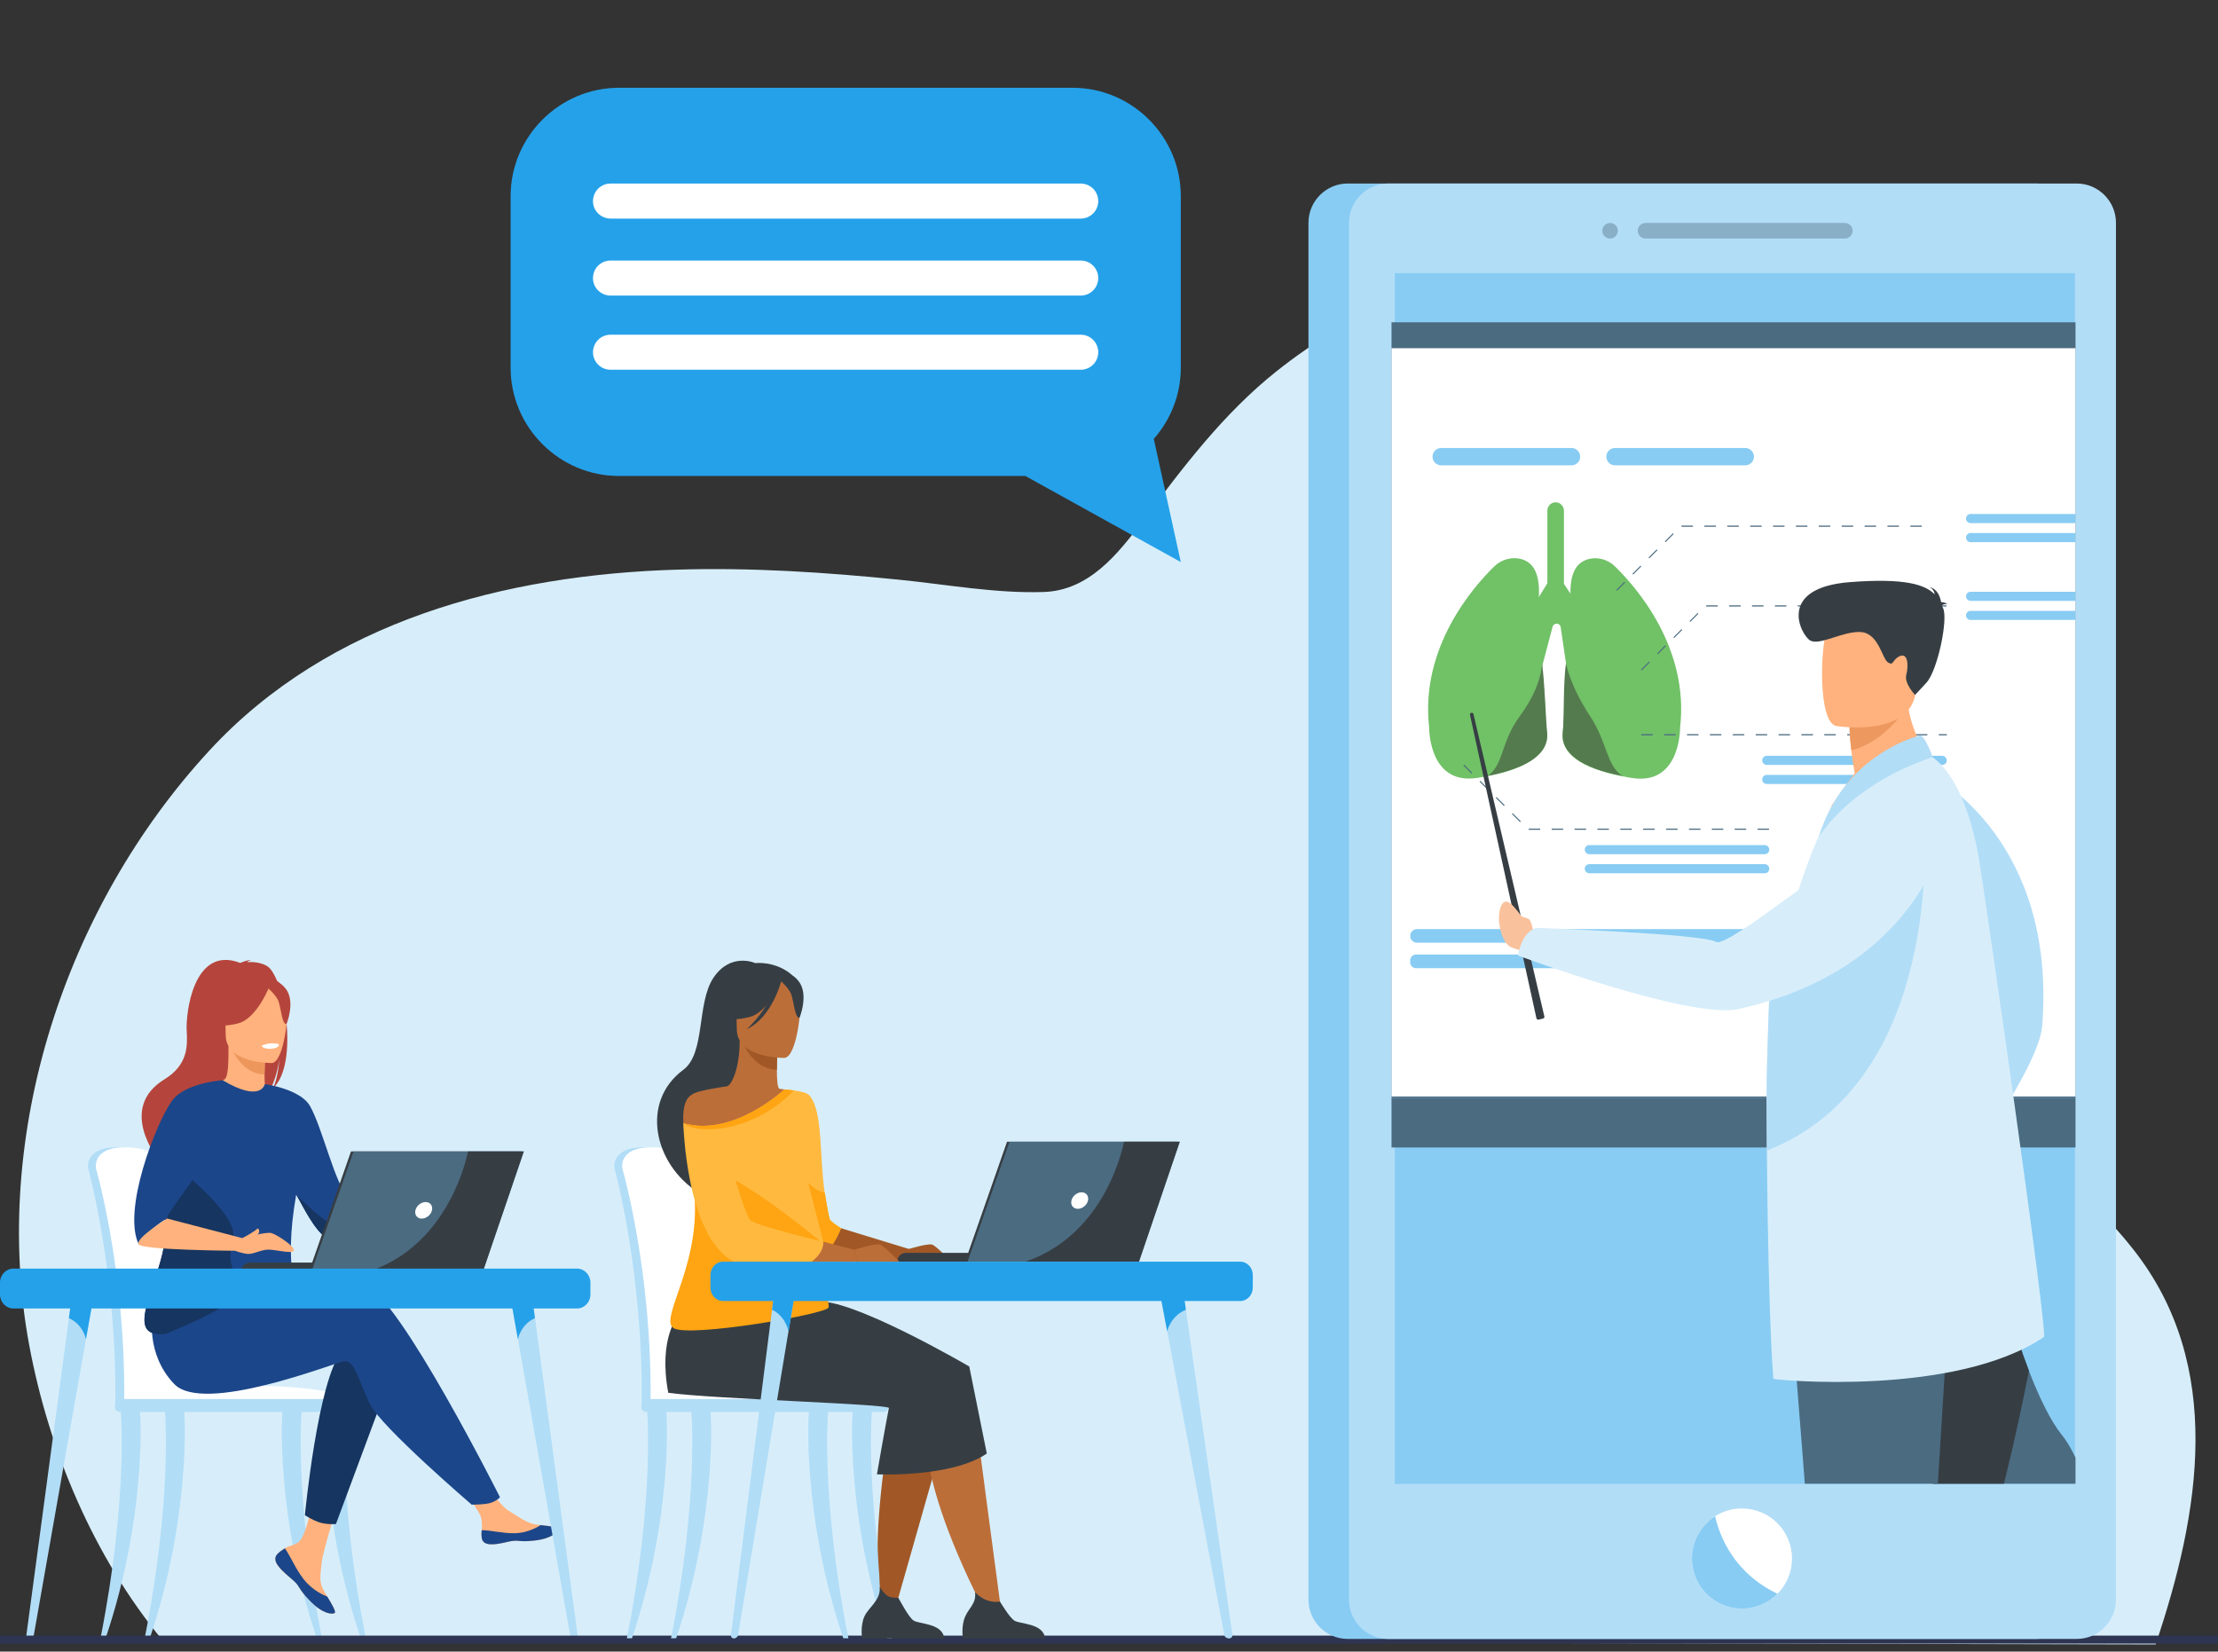 <svg width="278" height="207" viewBox="0 0 278 207" fill="none" xmlns="http://www.w3.org/2000/svg">
<rect x="0" y="0" width="278" height="207" fill="#333333" stroke="none"/>
<g clip-path="url(#clip0_585_5044)">
<path d="M20.362 205.567C11.751 195.155 6.107 181.766 3.659 168.582C-1.215 142.248 8.155 113.695 26.221 94.093C41.256 77.782 63.406 72.034 84.907 71.396C94.2 71.114 103.483 71.731 112.722 72.662C118.679 73.257 124.799 74.394 130.8 74.199C136.486 74.015 140.082 69.48 143.234 65.291C148.325 58.515 153.329 51.837 160.023 46.512C178.209 32.051 206.209 25.752 227.764 36.154C237.783 40.992 245.516 49.445 249.383 59.868C254.312 73.149 252.99 87.891 249.362 101.313C246.708 111.151 244.704 121.715 248.17 131.63C251.777 141.945 260.8 148.277 267.353 156.557C278.888 171.137 275.747 189.656 270.18 206.108L20.362 205.567Z" fill="#D7EEFA"/>
<path d="M23.132 167.674C22.911 162.277 22.441 157.58 21.874 154.31C20.97 149.09 20.155 146.086 20.146 146.06C20.031 145.599 18.311 143.747 14.492 143.8C10.673 143.853 11.036 146.29 11.036 146.29C11.036 146.37 11.045 146.45 11.062 146.503C11.098 146.627 14.607 159.335 14.457 175.747C14.457 175.977 14.43 176.376 14.448 176.642C14.448 176.642 23.292 176.872 23.301 176.642C23.602 175.206 23.451 171.236 23.132 167.674Z" fill="#B2DDF7"/>
<path d="M24.24 175.667C24.24 175.897 24.116 176.075 23.965 176.075C23.815 176.075 23.699 175.889 23.699 175.667H16.114C16.114 175.897 15.99 176.075 15.839 176.075C15.688 176.075 15.573 175.88 15.573 175.649C15.617 170.953 15.352 166.566 14.944 162.693C13.934 153.043 12.073 146.591 12.046 146.503C12.028 146.45 12.02 146.37 12.02 146.29C12.02 146.29 11.656 143.853 15.476 143.8C19.295 143.747 21.014 145.599 21.13 146.06C21.138 146.086 21.599 147.788 22.211 150.836C22.415 151.846 22.636 153.007 22.858 154.31C23.425 157.58 23.894 162.277 24.116 167.674C24.435 171.236 24.55 174.231 24.24 175.667Z" fill="white"/>
<path d="M15.015 176.073H44.746C44.746 176.073 44.055 173.272 26.837 173.689C14.652 173.99 15.015 176.073 15.015 176.073Z" fill="white"/>
<path d="M12.596 205.338C16.043 187.89 15.157 177.185 15.148 177.052C15.139 176.786 15.635 176.538 15.901 176.529C16.167 176.52 17.363 176.449 17.496 176.68C17.673 176.981 18.373 190.176 13.234 205.338H12.596Z" fill="#B2DDF7"/>
<path d="M40.351 205.338C36.904 187.89 37.79 177.185 37.799 177.052C37.808 176.786 37.311 176.538 37.045 176.529C36.78 176.52 35.583 176.449 35.45 176.68C35.273 176.981 34.573 190.176 39.713 205.338H40.351Z" fill="#B2DDF7"/>
<path d="M45.854 205.338C42.407 187.89 43.293 177.185 43.302 177.052C43.31 176.786 42.814 176.538 42.548 176.529C42.283 176.52 41.086 176.449 40.953 176.68C40.776 176.981 40.076 190.176 45.216 205.338H45.854Z" fill="#B2DDF7"/>
<path d="M18.134 205.338C21.582 187.89 20.695 177.185 20.686 177.052C20.678 176.786 21.174 176.538 21.44 176.529C21.706 176.52 22.902 176.449 23.035 176.68C23.212 176.981 23.912 190.176 18.772 205.338H18.134Z" fill="#B2DDF7"/>
<path d="M44.764 176.971H15.032C14.696 176.971 14.421 176.697 14.421 176.36V175.961C14.421 175.624 14.696 175.35 15.032 175.35H44.764C45.1 175.35 45.375 175.624 45.375 175.961V176.36C45.375 176.697 45.1 176.971 44.764 176.971Z" fill="#B2DDF7"/>
<path d="M43.718 150.127L53.599 147.982L54.184 149.4C54.184 149.4 43.284 155.887 42.256 155.568C41.237 155.258 43.718 150.127 43.718 150.127Z" fill="#FFB27D"/>
<path d="M34.732 194.818C34.484 195.101 34.458 195.42 34.573 195.757C34.573 195.757 34.573 195.757 34.573 195.766C34.803 196.395 35.548 197.095 36.416 197.786C36.531 197.875 36.629 197.955 36.709 198.034C36.735 198.052 36.753 198.07 36.779 198.096C36.797 198.114 36.815 198.132 36.833 198.141C37.639 198.885 37.338 199.062 38.791 200.578C40.448 202.306 41.591 202.332 41.919 202.182C42.194 202.049 41.636 201.127 41.015 200.099C40.989 200.046 40.953 200.002 40.927 199.948C40.847 199.816 40.758 199.674 40.679 199.532C39.952 198.291 40.138 197.706 40.315 195.863C40.457 194.366 42.646 187.489 42.646 187.489L39.465 186.939C39.465 186.939 38.508 192.416 37.453 193.258C36.886 193.71 36.257 193.71 35.716 194.047C35.681 194.073 35.636 194.091 35.601 194.117C35.3 194.321 34.98 194.534 34.732 194.818Z" fill="#FFB27D"/>
<path d="M34.732 194.816C34.484 195.099 34.458 195.418 34.573 195.755C34.573 195.755 34.573 195.755 34.573 195.764C34.848 196.393 35.583 197.084 36.416 197.784C36.523 197.873 36.62 197.962 36.709 198.041C36.735 198.059 36.753 198.077 36.779 198.104C36.797 198.121 36.815 198.139 36.833 198.148C37.639 198.892 37.338 199.069 38.791 200.585C40.448 202.313 41.591 202.339 41.919 202.189C42.194 202.056 41.636 201.134 41.015 200.106C40.696 199.991 39.19 199.38 38.056 197.926C37.054 196.65 36.389 195.011 35.707 194.062C35.672 194.089 35.627 194.107 35.592 194.133C35.3 194.319 34.98 194.532 34.732 194.816Z" fill="#1C468A"/>
<path d="M60.396 192.831C60.591 193.814 61.991 193.646 63.56 193.265C65.128 192.884 64.756 193.336 66.98 193.088C69.205 192.84 69.878 192.015 69.949 191.679C70.011 191.386 68.912 191.28 67.734 191.147C67.583 191.129 67.432 191.112 67.291 191.094C65.961 190.925 64.987 190.066 63.772 189.357C62.629 188.692 60.919 185.963 60.919 185.963L57.862 186.202C57.862 186.202 59.466 188.639 60.086 189.694C60.449 190.314 60.431 191.138 60.387 191.776C60.343 192.131 60.325 192.485 60.396 192.831Z" fill="#FFB27D"/>
<path d="M63.551 193.266C65.119 192.885 64.747 193.337 66.971 193.089C69.196 192.841 69.869 192.017 69.94 191.68C70.002 191.388 68.903 191.281 67.725 191.148L67.716 191.175C67.716 191.175 66.378 192.123 64.525 192.168C63.019 192.203 61.415 191.769 60.369 191.786C60.343 192.132 60.325 192.487 60.396 192.832C60.591 193.807 61.991 193.647 63.551 193.266Z" fill="#1C468A"/>
<path d="M53.599 147.98C53.599 147.98 54.326 146.199 55.123 146.128C55.921 146.057 58.473 145.658 58.65 146.022C58.837 146.385 58.65 147.697 58.101 148.166C57.552 148.636 54.175 149.407 54.175 149.407L53.599 147.98Z" fill="#FFB27D"/>
<path d="M48.69 173.308L42.105 191.014C42.105 191.014 41.095 191.112 40.129 190.837C39.234 190.58 38.215 189.906 38.215 189.906C38.215 189.906 39.846 172.901 42.841 169.365C45.836 165.82 48.69 173.308 48.69 173.308Z" fill="#163560"/>
<path d="M22.663 166.138C22.663 166.138 41.574 159.749 45.783 161.105C50.001 162.461 62.665 187.655 62.665 187.655C62.665 187.655 62.381 188.036 61.601 188.328C60.875 188.603 59.12 188.585 59.12 188.585C59.12 188.585 47.697 178.793 46.333 175.931C44.968 173.077 44.427 170.357 43.071 170.622C41.707 170.897 25.525 177.286 21.847 173.476C18.179 169.665 19.136 164.72 19.136 164.72L22.663 166.138Z" fill="#1C468A"/>
<path d="M33.447 121.06C32.632 120.599 31.648 120.546 30.966 120.581C31.143 120.395 31.489 120.333 31.489 120.333C31.064 120.271 30.115 120.688 30.115 120.688C24.204 118.41 23.274 127.112 23.398 129.133C23.522 131.153 23.54 133.484 20.589 135.292C14.784 138.863 19.685 145.084 19.685 145.084C19.729 145.111 22.388 149.612 22.388 149.612C22.237 147.982 29.779 139.359 33.704 136.781C34.661 135.371 34.998 132.881 35.025 132.686C34.856 134.663 34.52 135.77 34.218 136.391C37.55 133.333 35.61 122.292 33.447 121.06Z" fill="#B5453C"/>
<path d="M33.474 136.914C33.492 136.923 31.578 137.915 30.133 137.525C28.777 137.153 27.891 135.399 27.909 135.39C28.485 135.275 28.653 134.486 28.636 131.092L28.893 131.145L33.261 132.013C33.261 132.013 33.164 133.387 33.155 134.681C33.155 135.771 33.226 136.799 33.474 136.914Z" fill="#FFB27D"/>
<path d="M33.261 132.013C33.261 132.013 33.164 133.387 33.155 134.68C30.709 134.609 29.415 132.385 28.892 131.145L33.261 132.013Z" fill="#ED975D"/>
<path d="M28.44 130.674C28.44 130.674 27.155 128.654 26.854 126.917C26.633 125.685 27.262 121.103 31.87 121.759C31.87 121.759 33.208 121.892 34.466 122.743C35.468 123.416 36.912 124.879 35.299 128.875L34.883 130.222L28.44 130.674Z" fill="#B5453C"/>
<path d="M34.077 133.236C34.077 133.236 28.29 133.333 28.29 129.726C28.29 126.12 27.537 123.709 31.232 123.497C34.927 123.284 35.645 124.657 35.938 125.863C36.23 127.068 35.583 133.12 34.077 133.236Z" fill="#FFB27D"/>
<path d="M33.864 123.408C33.864 123.408 32.278 127.635 29.85 128.265C27.422 128.894 26.367 128.238 26.367 128.238C26.367 128.238 27.519 126.35 27.909 123.772C27.9 123.772 32.668 121.397 33.864 123.408Z" fill="#B5453C"/>
<path d="M33.474 123.753C33.474 123.753 34.653 124.693 34.945 125.614C35.238 126.536 35.362 128.423 35.911 128.353C35.911 128.353 37.107 125.481 35.76 123.851C34.343 122.132 33.474 123.753 33.474 123.753Z" fill="#B5453C"/>
<path d="M20.589 152.484C20.022 150.091 21.963 145.447 23.983 141.601C25.817 138.119 27.732 135.292 27.9 135.389C32.747 138.269 33.19 135.877 33.19 135.877C33.19 135.877 37.595 136.461 38.844 138.606C40.395 141.273 42.061 148.708 43.718 150.117C43.461 150.897 43.576 151.314 43.842 152.28C43.904 152.484 43.966 152.687 44.037 152.873C44.285 153.556 44.604 154.105 44.87 154.584C44.028 155.098 42.398 156.073 41.193 155.372C39.358 154.3 37.931 151.039 37.134 149.745C37.134 149.736 37.125 149.736 37.125 149.728C35.379 159.617 37.754 161.868 36.549 162.905C35.282 164.004 33.465 162.382 29.477 164.11C26.863 165.244 23.23 166.884 20.784 167.176C19.499 167.327 18.542 167.105 18.232 166.237C17.328 163.72 21.679 157.038 20.589 152.484Z" fill="#1C468A"/>
<path d="M32.791 131.056C32.791 131.056 32.898 131.517 34.041 131.446C34.041 131.446 34.998 131.384 34.971 130.888C34.963 130.879 34.041 130.524 32.791 131.056Z" fill="white"/>
<path d="M18.232 166.237C18.542 167.105 19.499 167.327 20.784 167.176C22.477 166.441 29.788 163.605 29.708 161.691C29.584 158.846 28.299 158.758 29.212 155.248C29.938 152.43 23.186 147.193 22.104 146.059C20.075 149.905 20.022 150.082 20.589 152.475C21.679 157.038 17.328 163.72 18.232 166.237Z" fill="#163560"/>
<path d="M17.408 155.991C18.701 154.175 20.057 153.209 20.943 152.721C20.74 152.198 26.393 145.26 26.393 144.187C26.393 143.097 27.9 135.396 27.9 135.396C27.9 135.396 23.186 135.689 21.555 137.966C19.517 140.802 15.281 151.764 17.408 155.991Z" fill="#1C468A"/>
<path d="M20.944 152.725L30.364 155.179L29.477 156.766C29.477 156.766 18.01 156.686 17.408 155.986C16.796 155.294 20.944 152.725 20.944 152.725Z" fill="#FFB27D"/>
<path d="M37.134 149.746C37.94 151.049 39.367 154.301 41.193 155.373C42.389 156.073 44.02 155.099 44.87 154.585C44.605 154.106 44.285 153.557 44.037 152.874C43.364 153.025 42.54 153.229 42.008 153.388C40.98 153.698 37.134 149.746 37.134 149.746Z" fill="#163560"/>
<path d="M30.363 155.187C30.363 155.187 33.323 154.354 34.023 154.549C34.732 154.744 37.143 156.339 36.806 156.773C36.469 157.208 34.342 156.516 33.359 156.64C32.384 156.773 31.622 157.252 30.922 157.154C30.213 157.048 29.477 156.773 29.477 156.773C29.185 156.162 29.362 155.621 30.363 155.187Z" fill="#FFB27D"/>
<path d="M30.364 155.187C30.364 155.187 31.808 154.443 32.225 154.017C32.278 153.964 32.366 153.973 32.402 154.035C32.508 154.212 32.614 154.549 32.109 154.877C31.374 155.364 30.364 155.187 30.364 155.187Z" fill="#FFB27D"/>
<path d="M44.038 159.345H30.231C30.231 158.734 30.727 158.246 31.33 158.246H44.029V159.345H44.038Z" fill="#363E44"/>
<path d="M43.993 144.316H65.332L60.21 159.346H38.738L43.993 144.316Z" fill="#363E44"/>
<path d="M65.651 144.316L60.529 159.346H39.048L44.312 144.316H65.651Z" fill="#4B6B81"/>
<path d="M54.14 151.697C54.007 152.273 53.431 152.734 52.864 152.734C52.288 152.734 51.933 152.264 52.066 151.697C52.199 151.121 52.775 150.66 53.342 150.66C53.918 150.651 54.273 151.121 54.14 151.697Z" fill="white"/>
<path d="M65.651 144.316L60.529 159.346H46.306C55.726 156.129 58.234 146.328 58.66 144.316H65.651Z" fill="#363E44"/>
<path d="M3.699 205.333C3.964 205.333 4.195 205.147 4.248 204.881L6.924 189.692L10.779 167.848L11.86 161.742L9.113 161.662L8.635 165.207L5.294 190.135L3.309 204.908C3.273 205.129 3.459 205.333 3.699 205.333Z" fill="#B2DDF7"/>
<path d="M8.635 165.207C10.416 165.996 10.779 167.848 10.779 167.848L11.86 161.742L9.113 161.662L8.635 165.207Z" fill="#25A1E9"/>
<path d="M71.997 205.333C71.731 205.333 71.5 205.147 71.447 204.881L68.771 189.692L64.916 167.848L63.835 161.742L66.582 161.662L67.061 165.207L70.402 190.126L72.387 204.899C72.413 205.129 72.227 205.333 71.997 205.333Z" fill="#B2DDF7"/>
<path d="M67.052 165.207C65.27 165.996 64.907 167.848 64.907 167.848L63.826 161.742L66.573 161.662L67.052 165.207Z" fill="#25A1E9"/>
<path d="M1.682 164H72.318C73.243 164 74 163.214 74 162.253V160.747C74 159.786 73.243 159 72.318 159H1.682C0.757 159 6.10352e-05 159.786 6.10352e-05 160.747V162.253C6.10352e-05 163.214 0.757 164 1.682 164Z" fill="#25A1E9"/>
<path d="M287.699 206H-9.7C-9.867 206 -10 205.792 -10 205.528V205.472C-10 205.208 -9.867 205 -9.7 205H287.699C287.867 205 288 205.208 288 205.472V205.528C288.009 205.778 287.867 206 287.699 206Z" fill="#2E3552"/>
<path d="M77.595 11H134.428C141.903 11 148 17.12 148 24.572V46.086C148 49.496 146.715 52.626 144.613 55.009L148 70.449L128.518 59.657H77.572C70.097 59.657 64 53.537 64 46.086V24.572C64 17.12 70.12 11 77.595 11Z" fill="#25A1E9"/>
<path d="M76.521 27.397H135.456C136.671 27.397 137.652 26.416 137.652 25.202C137.652 23.987 136.671 23.006 135.456 23.006H76.521C75.307 23.006 74.326 23.987 74.326 25.202C74.302 26.393 75.307 27.397 76.521 27.397Z" fill="white"/>
<path d="M76.521 37.046H135.456C136.671 37.046 137.652 36.065 137.652 34.85C137.652 33.635 136.671 32.654 135.456 32.654H76.521C75.307 32.654 74.326 33.635 74.326 34.85C74.302 36.041 75.307 37.046 76.521 37.046Z" fill="white"/>
<path d="M76.521 46.343H135.456C136.671 46.343 137.652 45.362 137.652 44.147C137.652 42.932 136.671 41.951 135.456 41.951H76.521C75.307 41.951 74.326 42.932 74.326 44.147C74.302 45.338 75.307 46.343 76.521 46.343Z" fill="white"/>
<path d="M255.215 205.416H168.916C166.214 205.416 164 203.203 164 200.5V27.916C164 25.213 166.214 23 168.916 23H255.215C257.917 23 260.131 25.213 260.131 27.916V200.5C260.131 203.203 257.917 205.416 255.215 205.416Z" fill="#88CCF3"/>
<path d="M265.21 27.916V200.5C265.21 203.203 262.996 205.416 260.294 205.416H173.995C171.293 205.416 169.079 203.203 169.079 200.5V27.916C169.079 25.213 171.293 23 173.995 23H260.294C262.996 23 265.21 25.213 265.21 27.916Z" fill="#B2DDF7"/>
<path opacity="0.4" d="M231.233 29.899H206.247C205.717 29.899 205.269 29.464 205.269 28.921C205.269 28.392 205.704 27.943 206.247 27.943H231.233C231.763 27.943 232.211 28.378 232.211 28.921C232.198 29.464 231.763 29.899 231.233 29.899Z" fill="#4B6B81"/>
<path opacity="0.4" d="M201.806 29.899C201.276 29.899 200.828 29.464 200.828 28.921C200.828 28.392 201.263 27.943 201.806 27.943C202.336 27.943 202.784 28.378 202.784 28.921C202.77 29.464 202.336 29.899 201.806 29.899Z" fill="#4B6B81"/>
<path d="M224.606 195.338C224.606 197.063 223.914 198.625 222.786 199.752C221.646 200.906 220.071 201.612 218.332 201.612C214.869 201.612 212.059 198.801 212.059 195.338C212.059 193.111 213.213 191.156 214.965 190.042C215.929 189.418 217.083 189.064 218.332 189.064C221.795 189.064 224.606 191.875 224.606 195.338Z" fill="white"/>
<path d="M260.076 34.23H174.823V185.984H260.076V34.23Z" fill="#88CCF3"/>
<path d="M222.786 199.755C221.646 200.909 220.07 201.615 218.332 201.615C214.869 201.615 212.059 198.804 212.059 195.341C212.059 193.114 213.213 191.158 214.965 190.045C215.589 192.72 217.409 197.188 222.786 199.755Z" fill="#88CCF3"/>
<g clip-path="url(#clip1_585_5044)">
<path d="M294.393 133.351C293.931 134.818 293.537 136.258 293.238 137.629H162.656V40.398H273.358C273.358 50.067 275.924 59.383 281.329 65.643C281.37 65.684 281.397 65.711 281.424 65.752C296.402 83.188 302.921 106.029 294.393 133.351Z" fill="#4B6B81"/>
<path d="M293.225 137.71C292.736 139.829 292.369 141.866 292.179 143.821H153.517C153.517 142.124 154.223 140.562 155.337 139.449C156.45 138.335 157.985 137.643 159.709 137.643H273.113C280.338 137.643 287.033 137.656 293.225 137.71Z" fill="#4B6B81"/>
<path d="M294.393 133.352C293.945 134.751 293.578 136.109 293.293 137.426H166.404V43.645H273.371C274.186 44.093 274.811 57.727 281.329 65.657C281.37 65.698 281.397 65.725 281.424 65.766C296.403 83.189 302.921 106.03 294.393 133.352Z" fill="white"/>
<path d="M187.29 70.99C184.669 73.543 177.974 81.147 179.129 91.183C179.129 91.183 179.034 98.448 185.158 97.497C191.282 96.547 194.148 94.537 193.863 91.862C193.577 89.187 193.577 82.587 192.613 80.672C191.771 79.002 194.813 71.098 190.603 70.053C189.408 69.768 188.159 70.148 187.29 70.99Z" fill="#71C167"/>
<path d="M210.579 91.198C210.579 91.198 210.674 98.463 204.563 97.512C204.142 97.444 203.735 97.376 203.355 97.295C198.072 96.276 195.601 94.362 195.872 91.863C196.076 89.908 196.144 85.888 196.524 83.104C196.673 82.072 196.864 81.203 197.122 80.687C197.964 79.017 194.922 71.113 199.131 70.068C200.313 69.769 201.562 70.149 202.431 71.005C205.039 73.544 211.747 81.149 210.579 91.198Z" fill="#71C167"/>
<path d="M199.715 78.718L196.022 73.178V64.039C196.022 63.509 195.641 63.034 195.125 62.966C194.487 62.884 193.944 63.373 193.944 63.998V73.096L190.495 78.705L193.265 83.607L194.609 78.515C194.786 78.053 195.438 78.053 195.601 78.515L196.402 83.96L199.715 78.718Z" fill="#71C167"/>
<path d="M203.355 97.255C198.072 96.237 195.601 94.322 195.872 91.823C196.076 89.868 195.899 85.848 196.28 83.064C196.28 83.064 196.646 85.74 199.335 89.814C201.508 93.141 201.318 95.924 203.355 97.255Z" fill="#547B4E"/>
<path d="M186.435 97.255C191.717 96.237 194.189 94.322 193.917 91.823C193.713 89.868 193.645 85.848 193.265 83.064C193.265 83.064 193.415 85.808 190.454 89.814C188.091 93.018 188.472 95.924 186.435 97.255Z" fill="#547B4E"/>
<path d="M202.675 74.034L202.58 73.939L203.599 72.921L203.694 73.016L202.675 74.034ZM204.699 72.011L204.604 71.916L205.622 70.897L205.717 70.993L204.699 72.011ZM206.722 69.974L206.627 69.879L207.645 68.861L207.741 68.956L206.722 69.974ZM208.759 67.951L208.664 67.856L209.682 66.837L209.777 66.932L208.759 67.951ZM240.875 66.022H239.436V65.873H240.875V66.022ZM238.01 66.022H236.57V65.873H238.01V66.022ZM235.144 66.022H233.705V65.873H235.144V66.022ZM232.279 66.022H230.84V65.873H232.279V66.022ZM229.4 66.022H227.961V65.873H229.4V66.022ZM226.535 66.022H225.095V65.873H226.535V66.022ZM223.67 66.022H222.23V65.873H223.67V66.022ZM220.804 66.022H219.365V65.873H220.804V66.022ZM217.939 66.022H216.499V65.873H217.939V66.022ZM215.06 66.022H213.621V65.873H215.06V66.022ZM212.195 66.022H210.755V65.873H212.195V66.022Z" fill="#4B6B81"/>
<path d="M205.772 84.029L205.677 83.933L206.695 82.915L206.79 83.01L205.772 84.029ZM207.795 81.992L207.7 81.897L208.719 80.878L208.814 80.973L207.795 81.992ZM209.832 79.968L209.737 79.873L210.755 78.855L210.851 78.95L209.832 79.968ZM211.855 77.945L211.76 77.85L212.779 76.831L212.874 76.926L211.855 77.945ZM243.971 76.017H242.532V75.867H243.971V76.017ZM241.106 76.017H239.68V75.867H241.12V76.017H241.106ZM238.241 76.017H236.801V75.867H238.241V76.017ZM235.376 76.017H233.936V75.867H235.376V76.017ZM232.51 76.017H231.071V75.867H232.51V76.017ZM229.631 76.017H228.192V75.867H229.631V76.017ZM226.766 76.017H225.327V75.867H226.766V76.017ZM223.901 76.017H222.461V75.867H223.901V76.017ZM221.035 76.017H219.596V75.867H221.035V76.017ZM218.17 76.017H216.731V75.867H218.17V76.017ZM215.291 76.017H213.852V75.867H215.291V76.017Z" fill="#4B6B81"/>
<path d="M221.728 104.005H220.288V103.856H221.728V104.005ZM218.862 104.005H217.423V103.856H218.862V104.005ZM215.997 104.005H214.558V103.856H215.997V104.005ZM213.132 104.005H211.692V103.856H213.132V104.005ZM210.266 104.005H208.827V103.856H210.266V104.005ZM207.388 104.005H205.948V103.856H207.388V104.005ZM204.522 104.005H203.083V103.856H204.522V104.005ZM201.657 104.005H200.218V103.856H201.657V104.005ZM198.792 104.005H197.352V103.856H198.792V104.005ZM195.926 104.005H194.487V103.856H195.926V104.005ZM193.047 104.005H191.608V103.856H193.047V104.005ZM190.522 103.041L189.503 102.023L189.598 101.927L190.617 102.946L190.522 103.041ZM188.498 101.018L187.48 99.999L187.575 99.904L188.593 100.923L188.498 101.018ZM186.461 98.981L185.443 97.962L185.538 97.867L186.556 98.886L186.461 98.981ZM184.438 96.957L183.419 95.939L183.514 95.844L184.533 96.862L184.438 96.957Z" fill="#4B6B81"/>
<path d="M244.012 92.163H243.007V92.014H244.012V92.163ZM241.568 92.163H240.128V92.014H241.568V92.163ZM238.702 92.163H237.263V92.014H238.702V92.163ZM235.837 92.163H234.398V92.014H235.837V92.163ZM232.972 92.163H231.532V92.014H232.972V92.163ZM230.093 92.163H228.653V92.014H230.093V92.163ZM227.228 92.163H225.788V92.014H227.228V92.163ZM224.362 92.163H222.923V92.014H224.362V92.163ZM221.497 92.163H220.057V92.014H221.497V92.163ZM218.632 92.163H217.192V92.014H218.632V92.163ZM215.753 92.163H214.313V92.014H215.753V92.163ZM212.887 92.163H211.448V92.014H212.887V92.163ZM210.022 92.163H208.583V92.014H210.022V92.163ZM207.157 92.163H205.717V92.014H207.157V92.163Z" fill="#4B6B81"/>
<path d="M268.972 65.561H246.986C246.674 65.561 246.416 65.303 246.416 64.99C246.416 64.678 246.674 64.42 246.986 64.42H268.972C269.284 64.42 269.542 64.678 269.542 64.99C269.542 65.303 269.284 65.561 268.972 65.561Z" fill="#88CCF3"/>
<path d="M268.972 67.951H246.986C246.674 67.951 246.416 67.693 246.416 67.381C246.416 67.069 246.674 66.811 246.986 66.811H268.972C269.284 66.811 269.542 67.069 269.542 67.381C269.542 67.693 269.284 67.951 268.972 67.951Z" fill="#88CCF3"/>
<path d="M268.972 75.311H246.986C246.674 75.311 246.416 75.053 246.416 74.74C246.416 74.428 246.674 74.17 246.986 74.17H268.972C269.284 74.17 269.542 74.428 269.542 74.74C269.542 75.053 269.284 75.311 268.972 75.311Z" fill="#88CCF3"/>
<path d="M268.972 77.701H246.986C246.674 77.701 246.416 77.443 246.416 77.131C246.416 76.819 246.674 76.561 246.986 76.561H268.972C269.284 76.561 269.542 76.819 269.542 77.131C269.542 77.443 269.284 77.701 268.972 77.701Z" fill="#88CCF3"/>
<path d="M221.185 107.061H199.199C198.887 107.061 198.629 106.803 198.629 106.49C198.629 106.178 198.887 105.92 199.199 105.92H221.185C221.497 105.92 221.755 106.178 221.755 106.49C221.768 106.803 221.51 107.061 221.185 107.061Z" fill="#88CCF3"/>
<path d="M221.185 109.451H199.199C198.887 109.451 198.629 109.193 198.629 108.881C198.629 108.569 198.887 108.311 199.199 108.311H221.185C221.497 108.311 221.755 108.569 221.755 108.881C221.768 109.193 221.51 109.451 221.185 109.451Z" fill="#88CCF3"/>
<path d="M243.428 95.871H221.443C221.13 95.871 220.872 95.613 220.872 95.301C220.872 94.989 221.13 94.731 221.443 94.731H243.428C243.74 94.731 243.998 94.989 243.998 95.301C244.012 95.613 243.754 95.871 243.428 95.871Z" fill="#88CCF3"/>
<path d="M243.428 98.262H221.443C221.13 98.262 220.872 98.004 220.872 97.691C220.872 97.379 221.13 97.121 221.443 97.121H243.428C243.74 97.121 243.998 97.379 243.998 97.691C244.012 98.004 243.754 98.262 243.428 98.262Z" fill="#88CCF3"/>
<path d="M196.972 58.323H180.636C180.038 58.323 179.549 57.834 179.549 57.237C179.549 56.639 180.038 56.15 180.636 56.15H196.972C197.57 56.15 198.058 56.639 198.058 57.237C198.058 57.834 197.57 58.323 196.972 58.323Z" fill="#88CCF3"/>
<path d="M218.754 58.323H202.418C201.82 58.323 201.331 57.834 201.331 57.237C201.331 56.639 201.82 56.15 202.418 56.15H218.754C219.352 56.15 219.84 56.639 219.84 57.237C219.84 57.834 219.352 58.323 218.754 58.323Z" fill="#88CCF3"/>
<path d="M251.318 118.156H177.607C177.132 118.156 176.752 117.762 176.752 117.301C176.752 116.826 177.146 116.445 177.607 116.445H251.318C251.793 116.445 252.174 116.839 252.174 117.301C252.174 117.762 251.78 118.156 251.318 118.156Z" fill="#88CCF3"/>
<path d="M229.699 121.348H177.472C177.078 121.348 176.752 121.022 176.752 120.628V120.356C176.752 119.963 177.078 119.637 177.472 119.637H229.699C230.093 119.637 230.419 119.963 230.419 120.356V120.628C230.419 121.022 230.093 121.348 229.699 121.348Z" fill="#88CCF3"/>
<path d="M238.526 150.625C238.526 150.625 238.227 150.543 237.711 150.706C237.222 150.733 236.624 150.747 236.339 150.638C235.796 150.434 235.348 150.951 235.687 151.371C235.796 151.521 235.959 151.63 236.136 151.711C235.307 152.485 234.302 153.789 233.202 155.989C233.202 155.989 232.279 157.645 234.234 157.129C235.538 156.79 235.81 156.138 237.643 155.622C239.463 155.106 240.902 153.789 241.065 152.404L241.839 151.032L239.924 149.131L238.526 150.625Z" fill="#F9C29D"/>
<path d="M242.681 97.555C242.681 97.555 257.795 105.526 255.962 128.611C255.46 134.845 241.418 153.082 241.418 153.082C241.418 153.082 238.77 151.833 238.784 149.891C238.784 149.891 245.614 130.173 247.081 128.883C248.385 127.742 240.861 110.197 240.481 105.377C240.087 100.569 242.681 97.555 242.681 97.555Z" fill="#B2DDF7"/>
<path d="M268.143 219.011C267.668 220.436 262.358 222.528 262.358 222.528C262.358 222.528 259.466 217.965 250.204 201.642C249.403 200.23 248.575 198.695 247.719 197.052C238.634 179.589 226.874 150.569 226.874 150.569L249.349 144.309C249.349 144.309 250.408 153.326 250.598 157.888C250.72 160.672 252.296 166.62 254.305 171.821C255.582 175.135 257.035 178.136 258.406 179.82C264.599 187.492 268.143 219.011 268.143 219.011Z" fill="#4B6B81"/>
<path d="M254.305 171.807C252.893 178.964 250.299 190.968 247.719 197.052C238.634 179.589 226.874 150.569 226.874 150.569L249.349 144.309C249.349 144.309 250.408 153.326 250.598 157.888C250.707 160.659 252.296 166.606 254.305 171.807Z" fill="#363E44"/>
<path d="M223.303 149.415C223.303 149.415 224.09 159.016 225 170.545C226.25 186.216 227.743 205.458 227.893 209.098C228.151 215.426 229.183 225.556 229.183 225.556C229.183 225.556 231.627 227.96 236.516 226.955C236.516 226.955 240.875 212.492 242.111 197.202C242.124 196.957 242.151 196.699 242.165 196.441C243.319 180.865 245.125 148.084 245.125 148.084L223.303 149.415Z" fill="#4B6B81"/>
<path d="M243.781 97.011C243.781 97.011 234.995 102.796 229.495 101.085C229.495 101.085 231.016 98.777 232.469 96.93C232.279 95.83 232.13 94.866 232.048 94.065C231.817 92.191 231.817 91.132 231.817 91.132L235.498 88.239L238.987 85.469C238.702 93.236 243.781 97.011 243.781 97.011Z" fill="#FFB27D"/>
<path d="M256.179 167.572C245.017 175.109 222.447 172.964 222.271 172.814C221.891 168.021 221.687 160.104 221.565 152.771C221.51 149.715 221.483 146.768 221.456 144.188C221.415 139.082 221.415 135.429 221.429 135.307C221.429 135.307 221.429 135.035 221.442 134.56C221.483 133.08 221.565 129.699 221.66 127.173C221.673 126.698 221.7 126.263 221.714 125.869C221.714 125.842 221.714 125.828 221.714 125.801C221.782 124.661 222.474 121.632 223.452 118.102C223.452 118.074 223.466 118.061 223.466 118.034C224.892 112.873 226.915 106.654 228.477 103.761C229.278 102.268 231.967 97.949 231.967 97.949C233.868 98.329 235.239 97.759 237.249 96.781C239.449 95.722 241.812 94.582 242.192 94.867C245.071 96.972 247.013 101.684 248.045 107.713C248.656 111.217 256.736 167.206 256.179 167.572Z" fill="#D7EEFA"/>
<path d="M239.042 88.444C239.042 88.444 236.638 92.83 232.048 94.052C231.817 92.178 231.817 91.119 231.817 91.119L235.497 88.227L239.042 88.444Z" fill="#ED985F"/>
<path d="M230.147 90.996C230.147 90.996 239.232 92.476 240.088 86.895C240.943 81.314 242.681 77.742 236.923 76.547C231.152 75.366 229.699 77.321 228.952 79.127C228.205 80.92 227.811 90.466 230.147 90.996Z" fill="#FFB27D"/>
<path d="M243.387 75.882C243.468 75.787 243.659 75.705 244.08 75.692C244.08 75.692 243.74 75.474 243.292 75.474C243.197 74.891 242.885 73.845 241.88 73.587C241.88 73.587 242.423 73.872 242.491 74.497C241.323 73.288 238.797 72.419 231.844 72.962C222.665 73.682 225.693 79.562 226.874 80.268C228.069 80.974 231.057 79.046 233.27 79.222C235.484 79.399 235.905 82.59 236.651 83.038C237.398 83.473 237.113 82.699 238.118 82.237C239.137 81.775 239.232 83.459 238.933 84.559C238.634 85.659 240.033 87.099 240.033 87.099C240.033 87.099 240.033 87.099 241.445 85.578C242.857 84.057 244.188 77.62 243.55 76.249C243.509 76.126 243.441 76.004 243.387 75.882Z" fill="#363E44"/>
<path d="M221.469 144.202C221.429 139.096 221.429 135.443 221.442 135.321C221.442 135.321 221.442 135.049 221.456 134.574C221.497 133.093 221.578 129.712 221.673 127.186C221.687 126.711 221.714 126.276 221.728 125.883C221.728 125.856 221.728 125.842 221.728 125.815C221.795 124.674 222.488 121.646 223.466 118.115C223.466 118.088 223.479 118.074 223.479 118.047C231.763 108.962 241.16 103.992 241.16 103.992C241.16 103.992 243.591 135.565 221.469 144.202Z" fill="#B2DDF7"/>
<path d="M242.233 94.892C242.233 94.892 241.391 92.434 240.699 92.162C240.699 92.162 231.139 94.362 227.947 104.941C227.947 104.941 231.668 98.45 242.233 94.892Z" fill="#B2DDF7"/>
<path d="M193.4 127.662L192.844 127.798C192.721 127.825 192.599 127.743 192.572 127.621L184.248 89.612C184.221 89.489 184.302 89.367 184.411 89.34C184.533 89.313 184.655 89.381 184.682 89.503L193.563 127.377C193.604 127.512 193.522 127.635 193.4 127.662Z" fill="#363E44"/>
<path d="M191.879 116.624C191.879 116.624 189.869 113.31 188.96 113.025C188.05 112.753 187.738 114.6 187.914 115.768C188.118 117.085 188.566 118.389 189.476 118.756C190.385 119.136 191.2 119.258 191.2 119.258L191.879 116.624Z" fill="#F9C29D"/>
<path d="M192.138 116.555C192.138 116.555 191.934 115.388 191.635 115.198C191.336 115.007 190.169 114.681 189.883 114.722C189.598 114.763 191.119 116.881 191.54 116.922C191.961 116.963 192.138 116.555 192.138 116.555Z" fill="#F9C29D"/>
<path d="M243.713 104.645C243.713 104.645 240.535 121.429 217.925 126.467C211.828 127.825 190.263 119.759 190.263 119.759C190.263 119.759 190.671 116.853 192.545 116.296C192.545 116.296 213.403 117.03 215.06 118.048C216.54 118.958 231.098 106.6 235.579 104.821C240.074 103.056 243.713 104.645 243.713 104.645Z" fill="#D7EEFA"/>
</g>
<path d="M89.106 167.674C88.884 162.277 88.415 157.58 87.847 154.31C86.943 149.09 86.128 146.086 86.119 146.06C86.004 145.599 84.285 143.747 80.465 143.8C76.646 143.853 77.009 146.29 77.009 146.29C77.009 146.37 77.018 146.45 77.036 146.503C77.071 146.627 80.581 159.335 80.43 175.747C80.43 175.977 80.403 176.376 80.421 176.642C80.421 176.642 89.265 176.872 89.274 176.642C89.575 175.206 89.425 171.236 89.106 167.674Z" fill="#B2DDF7"/>
<path d="M90.214 175.667C90.214 175.897 90.09 176.075 89.939 176.075C89.788 176.075 89.673 175.889 89.673 175.667H82.087C82.087 175.897 81.963 176.075 81.813 176.075C81.662 176.075 81.547 175.88 81.547 175.649C81.591 170.953 81.325 166.566 80.918 162.693C79.907 153.043 78.046 146.591 78.02 146.503C78.002 146.45 77.993 146.37 77.993 146.29C77.993 146.29 77.63 143.853 81.449 143.8C85.269 143.747 86.988 145.599 87.103 146.06C87.112 146.086 87.573 147.788 88.184 150.836C88.388 151.846 88.61 153.007 88.831 154.31C89.398 157.58 89.868 162.277 90.09 167.674C90.409 171.236 90.524 174.231 90.214 175.667Z" fill="white"/>
<path d="M80.988 176.073H110.72C110.72 176.073 110.028 173.272 92.81 173.689C80.625 173.99 80.988 176.073 80.988 176.073Z" fill="white"/>
<path d="M78.569 205.338C82.016 187.89 81.13 177.185 81.121 177.052C81.112 176.786 81.609 176.538 81.874 176.529C82.14 176.52 83.337 176.449 83.469 176.68C83.647 176.981 84.347 190.176 79.207 205.338H78.569Z" fill="#B2DDF7"/>
<path d="M106.333 205.338C102.886 187.89 103.772 177.185 103.781 177.052C103.79 176.786 103.294 176.538 103.028 176.529C102.762 176.52 101.565 176.449 101.433 176.68C101.255 176.981 100.555 190.176 105.695 205.338H106.333Z" fill="#B2DDF7"/>
<path d="M111.828 205.338C108.38 187.89 109.266 177.185 109.275 177.052C109.284 176.786 108.788 176.538 108.522 176.529C108.256 176.52 107.06 176.449 106.927 176.68C106.75 176.981 106.05 190.176 111.189 205.338H111.828Z" fill="#B2DDF7"/>
<path d="M84.108 205.338C87.555 187.89 86.669 177.185 86.66 177.052C86.651 176.786 87.147 176.538 87.413 176.529C87.679 176.52 88.875 176.449 89.008 176.68C89.185 176.981 89.885 190.176 84.746 205.338H84.108Z" fill="#B2DDF7"/>
<path d="M110.737 176.971H81.006C80.669 176.971 80.395 176.697 80.395 176.36V175.961C80.395 175.624 80.669 175.35 81.006 175.35H110.737C111.074 175.35 111.349 175.624 111.349 175.961V176.36C111.349 176.697 111.074 176.971 110.737 176.971Z" fill="#B2DDF7"/>
<path d="M112.35 201.118L110.33 200.099L110.197 197.272C110.197 197.272 110.082 195.97 110.011 194.109C109.887 190.502 111.172 177.803 112.705 175.348C114.007 173.248 120.14 173.771 119.271 176.81L115.975 188.384C114.078 195.039 112.35 201.118 112.35 201.118Z" fill="#A15826"/>
<path d="M118.349 205.352H108.052C108.052 205.352 107.804 203.783 108.344 202.596C108.858 201.452 110.374 200.619 110.276 198.918C111.003 199.937 111.207 200.274 112.598 200.274C112.784 200.566 113.865 202.658 114.477 203.092C115.141 203.579 118.146 203.411 118.349 205.352Z" fill="#363E44"/>
<path d="M104.046 153.521L114.069 156.588V158.13L102.62 158.121L104.046 153.521Z" fill="#A15826"/>
<path d="M94.609 120.688C94.609 120.688 91.578 119.349 89.433 122.531C87.289 125.712 88.45 132.004 85.641 134.087C80.217 138.11 81.963 145.935 87.564 149.479C93.164 153.015 94.892 134.556 94.892 134.556L94.609 120.688Z" fill="#363E44"/>
<path d="M102.301 163.163C99.27 153.468 102.691 147.716 102.363 142.86C102.265 141.442 101.627 140.175 100.883 139.147C99.722 137.543 98.304 136.551 98.304 136.551C98.304 136.551 98.012 136.489 97.684 136.462C97.436 136.329 97.374 135.195 97.374 134.087C97.374 132.749 97.48 131.331 97.48 131.331L92.978 130.436L92.712 130.383C92.721 133.848 91.72 136.001 91.117 136.152C91.117 136.152 87.156 136.701 86.855 137.153C86.642 137.472 88.06 140.405 89.442 142.16C88.787 147.965 88.663 155.984 88.645 156.729C88.609 158.209 87.608 159.529 85.517 164.226C84.356 166.822 105.403 173.07 102.301 163.163Z" fill="#BC6E39"/>
<path d="M97.48 131.33C97.48 131.33 97.373 132.747 97.373 134.086C94.848 134.015 93.519 131.711 92.969 130.443L97.48 131.33Z" fill="#A15826"/>
<path d="M92.508 129.948C92.508 129.948 91.188 127.857 90.869 126.075C90.639 124.799 91.294 120.076 96.035 120.758C96.035 120.758 97.418 120.891 98.712 121.769C99.74 122.469 101.228 123.966 99.562 128.087L99.128 129.478L92.508 129.948Z" fill="#363E44"/>
<path d="M98.322 132.597C98.322 132.597 92.358 132.694 92.349 128.981C92.349 125.268 91.569 122.778 95.38 122.556C99.19 122.335 99.935 123.753 100.236 124.993C100.537 126.225 99.873 132.473 98.322 132.597Z" fill="#BC6E39"/>
<path d="M98.1 122.459C98.1 122.459 96.47 126.819 93.962 127.466C91.454 128.113 90.364 127.439 90.364 127.439C90.364 127.439 92.287 125.915 92.686 123.248C92.686 123.248 96.869 120.385 98.1 122.459Z" fill="#363E44"/>
<path d="M97.693 122.815C97.693 122.815 98.916 123.79 99.208 124.738C99.509 125.687 99.642 127.636 100.209 127.565C100.209 127.565 101.441 124.605 100.059 122.922C98.597 121.149 97.693 122.815 97.693 122.815Z" fill="#363E44"/>
<path d="M105.411 153.936C105.411 153.936 104.374 156.665 103.258 156.949C102.921 156.045 102.141 153.785 101.344 151.472C101.025 150.125 100.697 148.636 100.386 147.148C99.279 141.919 98.313 136.549 98.313 136.549C98.313 136.549 100.874 136.691 101.397 137.249C103.196 139.136 102.673 145.03 103.373 149.505C103.674 151.401 103.922 152.784 104.055 152.917C104.481 153.386 105.411 153.936 105.411 153.936Z" fill="#FFB93E"/>
<path d="M97.923 122.966C97.923 122.966 96.762 127.529 93.599 128.992C93.599 128.992 96.762 126.182 97.028 123.169C97.294 120.156 97.923 122.966 97.923 122.966Z" fill="#363E44"/>
<path d="M87.812 159.051C87.812 159.051 81.564 169.401 84.577 172.813C87.59 176.225 112.04 174.391 114.663 176.074C117.295 177.749 113.165 181.675 123.064 201.286H125.404C125.404 201.286 122.328 178.325 121.637 172.592C121.079 167.904 87.812 159.051 87.812 159.051Z" fill="#BC6E39"/>
<path d="M85.047 164.837C85.047 164.837 82.46 167.647 83.762 174.568C89.496 175.356 111.349 175.959 111.411 176.473C110.932 178.892 109.913 184.785 109.913 184.785C109.913 184.785 119.236 185.228 123.685 182.18L121.487 171.271C121.487 171.271 106.413 162.463 102.31 163.171C98.207 163.88 85.65 164.935 85.65 164.935L85.047 164.837Z" fill="#363E44"/>
<path d="M86.784 147.803C88.565 157.737 82.424 165.269 84.427 166.466C86.429 167.671 103.577 164.711 103.852 163.878C104.126 163.045 100.812 149.194 100.812 149.194C100.812 149.194 86.208 144.586 86.784 147.803Z" fill="#FFA412"/>
<path d="M105.411 153.937C105.411 153.937 104.375 156.666 103.258 156.95C102.921 156.046 102.141 153.786 101.344 151.473C101.025 150.126 100.697 148.637 100.387 147.148C101.131 148.194 102.168 149.275 103.382 149.506C103.683 151.402 103.931 152.785 104.064 152.917C104.481 153.387 105.411 153.937 105.411 153.937Z" fill="#FFA412"/>
<path d="M154.036 205.352C153.744 205.352 153.487 205.157 153.442 204.892L150.509 189.295L146.291 166.866L145.112 160.591L148.117 160.512L148.639 164.154L152.299 189.747L154.47 204.918C154.497 205.149 154.293 205.352 154.036 205.352Z" fill="#B2DDF7"/>
<path d="M148.639 164.154C146.69 164.96 146.291 166.866 146.291 166.866L145.112 160.591L148.117 160.512L148.639 164.154Z" fill="#25A1E9"/>
<path d="M91.986 205.352C92.243 205.352 92.473 205.157 92.517 204.892L95.105 189.295L98.827 166.866L99.873 160.591L97.223 160.512L96.762 164.154L93.528 189.747L91.614 204.918C91.578 205.149 91.755 205.352 91.986 205.352Z" fill="#B2DDF7"/>
<path d="M96.762 164.154C98.481 164.96 98.836 166.866 98.836 166.866L99.882 160.591L97.232 160.512L96.762 164.154Z" fill="#25A1E9"/>
<path d="M157.023 159.815V161.383C157.023 162.305 156.314 163.067 155.436 163.067H90.63C89.762 163.067 89.044 162.314 89.044 161.383V159.815C89.044 158.893 89.753 158.131 90.63 158.131H155.436C156.314 158.131 157.023 158.884 157.023 159.815Z" fill="#25A1E9"/>
<path d="M88.077 137.081C88.077 137.081 85.366 136.08 85.649 140.786C85.915 145.137 89.07 157.765 92.287 157.951C95.504 158.137 107.396 158.137 107.396 158.137L107.059 156.648C107.059 156.648 94.219 153.307 94.041 152.926C93.864 152.536 88.077 137.081 88.077 137.081Z" fill="#BC6E39"/>
<path d="M130.986 205.352H120.689C120.689 205.352 120.441 203.784 120.981 202.596C121.495 201.453 122.399 200.93 122.204 199.557C122.86 200.23 123.844 200.93 125.333 200.735C125.519 201.028 126.502 202.667 127.105 203.101C127.778 203.58 130.783 203.403 130.986 205.352Z" fill="#363E44"/>
<path d="M113.591 156.639C113.591 156.639 116.311 155.78 116.861 156.001C117.41 156.223 119.236 158.119 119.236 158.119H113.927L113.591 156.639Z" fill="#A15826"/>
<path d="M126.254 158.128H112.457C112.457 157.517 112.953 157.029 113.555 157.029H126.254V158.128Z" fill="#363E44"/>
<path d="M126.219 143.1H147.558L142.436 158.129H120.964L126.219 143.1Z" fill="#363E44"/>
<path d="M147.868 143.1L142.755 158.129H121.274L126.529 143.1H147.868Z" fill="#4B6B81"/>
<path d="M136.366 150.472C136.233 151.048 135.657 151.509 135.09 151.509C134.514 151.509 134.159 151.04 134.292 150.472C134.425 149.896 135.001 149.436 135.568 149.436C136.135 149.436 136.499 149.905 136.366 150.472Z" fill="white"/>
<path d="M147.868 143.1L142.755 158.129H128.532C137.952 154.912 140.46 145.111 140.885 143.1H147.868Z" fill="#363E44"/>
<path d="M107.06 156.639C107.06 156.639 109.78 155.78 110.33 156.001C110.879 156.223 112.705 158.119 112.705 158.119H107.396L107.06 156.639Z" fill="#BC6E39"/>
<path d="M98.304 136.549C98.304 136.549 91.915 142.575 85.649 140.776C85.649 140.776 85.959 155.026 91.977 158.127H101.716C101.716 158.127 103.275 157.108 103.187 155.619L98.304 136.549Z" fill="#FFB93E"/>
<path d="M99.509 136.673C99.181 136.62 98.747 136.575 98.304 136.549C98.304 136.549 91.915 142.575 85.649 140.776C87.484 142.247 94.413 141.946 99.509 136.673Z" fill="#FFA412"/>
<path d="M92.207 147.963C92.207 147.963 93.466 152.27 94.042 152.925C94.618 153.572 102.753 155.54 102.753 155.54C102.753 155.54 96.762 150.533 92.207 147.963Z" fill="#FFA412"/>
</g>
<defs>
<clipPath id="clip0_585_5044">
<rect width="278" height="207" fill="white"/>
</clipPath>
<clipPath id="clip1_585_5044">
<rect width="85.731" height="146.011" fill="white" transform="translate(174.41 39.955)"/>
</clipPath>
</defs>
</svg>
